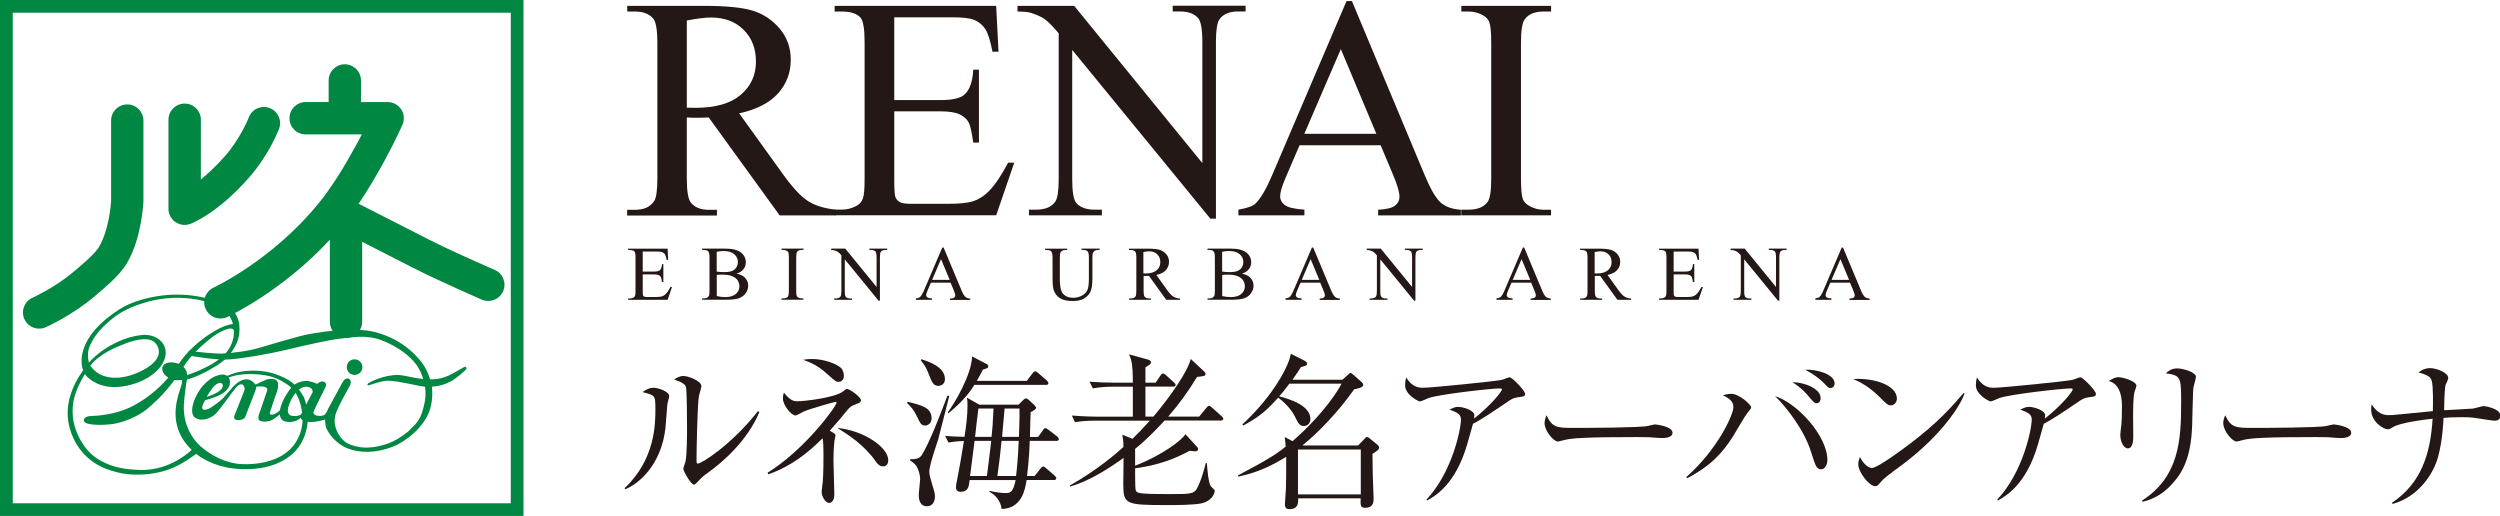<?xml version="1.0" encoding="UTF-8"?>
<svg id="_レイヤー_2" data-name="レイヤー_2" xmlns="http://www.w3.org/2000/svg" viewBox="0 0 329.46 67.99">
  <defs>
    <style>
      .cls-1 {
        fill: #008742;
      }

      .cls-2 {
        fill: #231815;
      }
    </style>
  </defs>
  <g id="type">
    <g>
      <g>
        <path class="cls-2" d="M87.95,53.25c-.04.5-.22,2.77-.26,3.23-.57,4.72-3.4,7.22-5.27,7.99l-.11-.13c4.06-3.82,4.06-8.56,4.06-10.41s-.02-1.82-1.69-2.26c.35-.24.83-.57,1.45-.57.57,0,2.06.48,2.06,1.1,0,.17-.22.9-.24,1.05ZM93.28,62.31c-.75.53-.81.61-1.38,1.23-.11.11-.31.33-.44.33-.42,0-1.41-1.8-1.41-2.09,0-.15.26-.81.29-.97.2-.92.2-3.78.2-4.37,0-.81-.02-4.88-.13-5.4-.09-.39-.53-.68-1.58-1.03.29-.18.72-.46,1.23-.46.66,0,2.37.66,2.37,1.32,0,.2-.26,1.08-.31,1.25-.22,1.12-.33,7.27-.33,8.61,0,.09,0,.37.15.37.53,0,4.5-2.52,7.95-6.92l.18.13c-1.49,3.6-4.65,6.48-6.78,7.99Z"/>
        <path class="cls-2" d="M112.82,53.27c-.61.2-.77.31-1.23.86-.48.62-1.19,1.45-2.24,2.63.68.4.75.44.75.64,0,.11-.11.55-.13.66-.04.29-.13,1.29-.13,2.66,0,.68.11,3.75.11,4.39,0,.15,0,1.16-.68,1.16-.55,0-.99-.92-.99-1.43,0-.22.13-1.16.15-1.36.09-1.05.09-3.05.09-3.56s0-1.89-.13-2.15c-1.84,1.82-3.97,3.62-7.14,4.74l-.09-.22c4.87-2.99,9.09-8.76,9.09-9.24,0-.02-.02-.09-.13-.09-.13,0-3.14.83-4.24,1.29-.18.07-.86.5-1.03.5-.61,0-1.67-1.38-1.67-2.22,0-.44.07-.61.13-.79.81,1.03,1.27,1.14,1.76,1.14,1.01,0,4.98-.48,6.02-1.29.37-.29.42-.33.55-.33.33,0,1.82,1.05,1.82,1.49,0,.22-.13.35-.64.5ZM110.5,50.32c-.31,0-.33,0-1.56-1.1-1.32-1.19-2.42-1.56-3.1-1.8.37-.07.59-.11,1.14-.11,1.69,0,3.34.68,3.86,1.19.29.29.37.79.37,1.01,0,.42-.2.81-.72.81ZM116.38,61.46c-.5,0-.77-.37-.99-.68-1.52-2.15-3.56-3.47-5.05-4.39,3.65.37,6.72,2.63,6.72,4.26,0,.11-.02.81-.68.81Z"/>
        <path class="cls-2" d="M121.89,56.08c-.48,0-.64-.33-1.03-1.16-.46-.94-.68-1.16-1.34-1.84l.09-.13c1.89.46,3.16.77,3.16,2.2,0,.64-.51.94-.88.94ZM123.65,57.86c-.31,1.03-.9,2.63-1.1,3.71-.04.2-.09.4-.09.57,0,.35.15.94.42,1.82.29.9.33,1.12.33,1.47,0,.7-.35,1.29-1.05,1.29-1.05,0-1.08-1.14-1.08-1.51,0-.33.18-1.76.18-2.04,0-.53-.15-1.03-.35-1.49-.2-.44-.35-.55-.99-1.03l.02-.13c.59,0,1.21,0,1.58-.61,1.05-1.76,2.33-5.12,3.34-7.77l.24.04c-.24.9-1.23,4.9-1.45,5.69ZM123.67,50.85c-.68,0-.86-.46-1.36-1.76-.24-.66-.57-1.1-.97-1.62l.07-.13c.9.29,3.12.97,3.12,2.63,0,.59-.46.88-.86.88ZM139.19,58.1h-3.49c-.02.77-.07,2.26-.35,4.63h.99l.79-.99c.15-.18.24-.26.35-.26s.22.09.4.24l1.12.97c.13.13.2.22.2.33,0,.2-.18.24-.33.24h-3.58c-.2,1.25-.61,3.73-3.29,3.82-.13-1.14-.92-1.93-1.6-2.26l.02-.13c.77.2,1.73.29,2.06.29.57,0,1.03,0,1.36-1.71h-6.06c-.11.9-.18,1.54-1.21,1.54-.35,0-.59-.2-.59-.57,0-.24.04-.46.11-.81.35-1.78.48-2.5.94-5.31-.11,0-1.12.02-2.04.2l-.44-.88c.7.07,1.12.09,2.55.13.24-1.47.4-2.85.4-4.06,0-.57-.02-.83-.07-1.1l1.62.92h5.18l.59-.59c.15-.15.26-.24.4-.24.11,0,.22.09.42.26l.66.61c.13.13.24.29.24.37,0,.2-.44.44-.72.57,0,.13-.09,2.66-.09,3.27h1.08l.64-.9c.13-.2.22-.26.31-.26s.22.07.42.22l1.16.9c.09.07.2.24.2.33,0,.17-.15.24-.33.24ZM137.81,50.72h-9.4c-1.01,1.69-2.57,3.03-3.4,3.73l-.11-.11c.86-1.12,3.14-4.96,3.21-7.36l1.91.99c.11.04.22.17.22.29,0,.2-.11.29-.7.44-.46.88-.61,1.14-.81,1.49h6.59l.75-.99c.13-.18.24-.26.35-.26.13,0,.22.07.4.22l1.14.99c.11.11.2.22.2.33,0,.18-.11.24-.33.24ZM128.43,58.1l-.59,4.63h2.22c.22-1.71.29-2.28.31-2.46.04-.26.22-1.82.26-2.17h-2.2ZM128.94,53.84c-.13.94-.33,2.7-.44,3.73h2.17c.13-1.25.15-1.49.26-3.73h-2ZM131.99,58.1c-.22,2.15-.24,2.39-.55,4.63h2.46c.13-1.1.26-2.44.35-4.63h-2.26ZM132.39,53.84c-.07.81-.09,1.08-.33,3.73h2.22c.02-.66.11-2.88.07-3.73h-1.95Z"/>
        <path class="cls-2" d="M144.26,55.44c-.37,0-1.52,0-2.59.2l-.42-.88c1.6.13,2.99.15,3.36.15h4.68v-3.95h-2.7c-.37,0-1.52.02-2.57.22l-.44-.88c1.12.09,2.24.13,3.38.13h2.33c0-2.59-.22-3.07-.5-3.73l2.55.7c.13.04.33.15.33.33,0,.24-.02.24-.72.68v2.02h1.34l.66-.97c.07-.09.18-.24.31-.24.15,0,.29.13.42.24l1.03.94c.11.11.22.2.22.33,0,.2-.18.22-.33.22h-3.65v3.95h1.05c2.26-2.68,4.52-5.93,4.92-7.6l1.71,1.6c.11.09.24.24.24.33,0,.33-.11.33-1.12.44-1.23,2.04-2.48,3.71-3.8,5.23h4.08l.94-1.14c.11-.13.24-.29.35-.29.13,0,.29.15.4.24l1.27,1.14c.11.11.22.2.22.33,0,.2-.18.24-.33.24h-7.4c-1.84,1.98-2.9,2.94-3.89,3.73v2.22c3.49-1.34,6.15-3.34,6.63-4.15l1.49,1.62c.09.09.18.22.18.35,0,.26-.29.29-.42.29s-.61-.07-.7-.07c-2.17,1.16-4.11,1.87-7.18,2.31,0,.48,0,2.66.07,2.88.07.2.24.39,1.05.44.92.07,2.88.07,3.6.07,2.46,0,3.01-.02,3.4-.68.59-1.01,1.14-3.14,1.19-3.4h.15c.04.68.2,2.77.57,3.1.42.4.46.44.46.59,0,.2-.24,1.23-1.69,1.6-.94.24-3.45.24-4.65.24-5.51,0-5.71-.11-5.71-2.9,0-.53.04-2.85.04-3.32-1.98,1.43-4.55,3.07-7.05,3.78l-.04-.13c3.62-2.04,6.28-4.35,7.07-5.09,0-.83-.07-1.14-.15-1.62l1.34.55c.72-.7,1.36-1.36,2.28-2.39h-7.27Z"/>
        <path class="cls-2" d="M176.91,50.04l.79-.7c.11-.09.2-.2.29-.2.07,0,.24.15.37.26l1.1.97c.11.09.2.24.2.33,0,.35-.61.48-1.21.61-2.13,3.05-4.87,5.84-6.83,7.4h7.36l.86-.9c.09-.11.2-.22.33-.22s.24.11.35.2l.92.75c.15.13.31.26.31.46,0,.26-.42.53-.88.81,0,.64.02,2.33.04,2.83.04,1.01.11,2.94.11,3.03,0,.42,0,1.25-1.1,1.25-.64,0-.64-.33-.61-1.25h-8.23c.02.72-.07,1.43-1.14,1.43-.4,0-.61-.15-.61-.66,0-.33.13-1.71.13-2,.04-1.03.04-1.87.04-4.24-1.8,1.1-3.54,2-6.28,2.61l-.09-.15c4.37-2.31,5.29-2.99,6.3-3.8-.07-.83-.07-.92-.13-1.27l1.03.55c4.24-3.69,6.15-6.92,6.46-7.58h-6.87c-.59.81-1.03,1.34-1.34,1.67,1.14.31,4.11,1.12,4.11,2.99,0,.55-.37.92-.86.92-.57,0-.75-.35-1.23-1.34-.42-.81-1.25-1.73-2.15-2.39-1.36,1.47-2.17,2.35-4.61,3.67l-.11-.15c4.35-4.04,6.24-8.06,6.37-9.31l1.87.94c.11.07.29.2.29.37,0,.24-.26.31-.81.44-.29.46-.59.92-1.12,1.67h6.61ZM171.05,59.24v5.91h8.28v-5.91h-8.28Z"/>
        <path class="cls-2" d="M199.94,52.37c-.57.09-.77.24-1.58.79-1.38.94-3.16,2.15-4.24,2.68-.13.42-.66,2.35-.77,2.72-1.54,5.29-4.19,6.79-5.29,7.4l-.07-.13c3.38-3.58,4.54-9.27,4.54-10.54,0-.64-.37-.9-1.52-1.32.55-.24.77-.35,1.12-.35.81,0,2.17.5,2.17,1.1,0,.13-.02.33-.04.44,2.2-1.73,3.67-3.56,3.67-3.84,0-.07-.02-.13-.31-.13-1.14,0-7.77.75-9.31,1.25-.2.07-1.01.46-1.19.46-.22,0-1.95-.9-1.95-2.11,0-.37.04-.7.15-1.05.81,1.36,1.76,1.36,2.26,1.36.97,0,9.29-.83,10.28-1.03.18-.02.92-.35,1.08-.35.35,0,2.04,1.78,2.04,2.15s-.09.37-1.05.5Z"/>
        <path class="cls-2" d="M219.05,57.73c-.2,0-.72-.04-.77-.04-.79-.07-1.01-.09-2.48-.09-6.7,0-8.67.13-9.66.39-.07.02-.77.2-.83.2-.57,0-1.76-1.41-1.76-2.42,0-.13.02-.55.26-1.05.75,1.67,1.43,1.67,3.71,1.67,1.52,0,8.65-.02,9.66-.26.13-.02.77-.2.9-.2s2.33.24,2.33,1.1c0,.68-1.1.7-1.36.7Z"/>
        <path class="cls-2" d="M230.31,54.37c-.37.46-1.65,2.7-1.93,3.14-1.32,2.09-2.9,3.89-6.08,5.53l-.04-.2c4.13-3.65,6.17-8.21,6.17-9.16,0-.55-.2-1.05-1.38-1.58.24-.09.68-.2,1.12-.2,1.03,0,2.61,1.43,2.61,1.8,0,.11-.24.42-.46.66ZM240.01,61.85c-.64,0-.77-.48-1.34-2.28-.9-2.92-3.29-5.97-4.74-7.36,2.79.83,6.89,5.16,6.89,8.43,0,.59-.33,1.21-.81,1.21ZM239.42,53.14c-.31,0-.4-.11-1.16-1.01-.09-.11-.9-1.08-2.06-1.76,1.38-.02,3.73.75,3.73,2.11,0,.44-.26.66-.51.66ZM241.24,51.14c-.26,0-.33-.07-.92-.7-.2-.22-1.19-1.1-2.44-1.71,1.41-.09,3.89.53,3.89,1.8,0,.42-.29.61-.53.61Z"/>
        <path class="cls-2" d="M249.17,53.42c-.37,0-.64-.26-1.34-.97-1.54-1.56-2.77-2.13-3.6-2.5,2.63-.18,5.75.77,5.75,2.59,0,.48-.37.88-.81.88ZM251.08,60.95c-.46.35-2.52,1.84-2.9,2.22-.11.11-.59.66-.7.77-.09.09-.26.13-.37.13-.77,0-2.22-1.84-2.22-2.88,0-.4.13-.72.22-.97.5.99,1.14,1.45,1.6,1.45.72,0,4.13-2.53,5.07-3.25,3.54-2.7,5.23-4.59,7-6.63l.11.07c-.53,1.6-2.99,5.38-7.82,9.09Z"/>
        <path class="cls-2" d="M275.16,52.37c-.57.09-.77.24-1.58.79-1.38.94-3.16,2.15-4.24,2.68-.13.42-.66,2.35-.77,2.72-1.54,5.29-4.19,6.79-5.29,7.4l-.07-.13c3.38-3.58,4.54-9.27,4.54-10.54,0-.64-.37-.9-1.52-1.32.55-.24.77-.35,1.12-.35.81,0,2.17.5,2.17,1.1,0,.13-.02.33-.04.44,2.2-1.73,3.67-3.56,3.67-3.84,0-.07-.02-.13-.31-.13-1.14,0-7.77.75-9.31,1.25-.2.07-1.01.46-1.19.46-.22,0-1.95-.9-1.95-2.11,0-.37.04-.7.15-1.05.81,1.36,1.76,1.36,2.26,1.36.97,0,9.29-.83,10.28-1.03.18-.02.92-.35,1.08-.35.35,0,2.04,1.78,2.04,2.15s-.09.37-1.05.5Z"/>
        <path class="cls-2" d="M281.31,51.6c-.2.61-.2,2.57-.2,3.32,0,.39.02,2.2.02,2.57,0,.33,0,1.6-.7,1.6-.59,0-1.01-.92-1.01-1.8,0-.22.13-1.21.15-1.41.04-.35.07-1.12.07-2.35q0-2.83-1.73-3.32c.42-.26.81-.5,1.27-.5.53,0,2.37.5,2.37,1.14,0,.09-.22.68-.24.75ZM289.04,51.18c-.04.29-.13,4.11-.15,4.9-.15,4.04-1.14,6.04-2.57,7.62-1.67,1.89-3.34,2.28-3.97,2.42l-.07-.15c4.9-3.14,5.16-7.95,5.16-12.98,0-3.36-.07-3.49-2.02-3.8.29-.26.75-.64,1.49-.64.79,0,2.48.5,2.48,1.1,0,.24-.33,1.32-.35,1.54Z"/>
        <path class="cls-2" d="M308.49,57.73c-.2,0-.72-.04-.77-.04-.79-.07-1.01-.09-2.48-.09-6.7,0-8.67.13-9.66.39-.07.02-.77.2-.83.2-.57,0-1.76-1.41-1.76-2.42,0-.13.02-.55.26-1.05.75,1.67,1.43,1.67,3.71,1.67,1.52,0,8.65-.02,9.66-.26.13-.02.77-.2.9-.2s2.33.24,2.33,1.1c0,.68-1.1.7-1.36.7Z"/>
        <path class="cls-2" d="M328.63,55.44c-.18,0-1.93-.29-2.2-.33-.81-.13-1.41-.13-2.02-.13-1.16,0-1.87.04-2.39.09-.02.37-.11,2.92-.72,5.14-.53,1.98-2.37,5.2-6.02,6.21l-.04-.17c3.84-2.59,5.05-6.39,5.34-11.07-1.32.13-4.3.55-5.18,1.08-.44.26-.48.31-.75.31-.5,0-2.17-.94-2.17-2.59,0-.26.02-.46.07-.68.75,1.14,1.49,1.41,2.24,1.41.35,0,.46,0,1.52-.11.68-.07,3.69-.35,4.3-.42.02-.92.07-3.23-.15-4-.15-.57-.7-.81-1.73-1.1.59-.5,1.25-.57,1.47-.57.9,0,2.44.59,2.44,1.32,0,.18-.31.81-.37.94-.04.11-.15,1.56-.15,2.28,0,.57-.02.75-.02,1.01.4-.02,3.8-.2,3.84-.22.24-.04,1.21-.33,1.36-.33.09,0,2.2.29,2.2,1.25,0,.68-.55.68-.83.68Z"/>
      </g>
      <g>
        <path class="cls-2" d="M110.12,28.39h-7.37l-9.35-12.91c-.69.03-1.26.04-1.69.04-.18,0-.37,0-.57-.01-.2,0-.41-.02-.63-.03v8.03c0,1.74.19,2.82.57,3.24.52.6,1.29.9,2.32.9h1.08v.75h-11.83v-.75h1.04c1.17,0,2-.38,2.51-1.14.29-.42.43-1.42.43-2.99V5.66c0-1.74-.19-2.82-.57-3.24-.53-.6-1.32-.9-2.36-.9h-1.04v-.75h10.06c2.93,0,5.1.21,6.49.64,1.39.43,2.57,1.22,3.54,2.36.97,1.15,1.46,2.52,1.46,4.1,0,1.7-.55,3.17-1.66,4.42-1.11,1.25-2.82,2.13-5.14,2.65l5.7,7.92c1.3,1.82,2.42,3.03,3.36,3.63.94.6,2.16.98,3.67,1.14v.75ZM90.51,14.19c.26,0,.48,0,.67.01.19,0,.35.01.47.01,2.63,0,4.62-.57,5.96-1.71,1.34-1.14,2.01-2.59,2.01-4.36s-.54-3.13-1.62-4.21c-1.08-1.08-2.51-1.62-4.29-1.62-.79,0-1.85.13-3.2.39v11.49Z"/>
        <path class="cls-2" d="M117.85,2.27v10.92h6.07c1.58,0,2.63-.24,3.16-.71.71-.62,1.1-1.72,1.18-3.3h.75v9.61h-.75c-.19-1.34-.38-2.21-.57-2.59-.24-.48-.65-.85-1.2-1.12-.56-.27-1.41-.41-2.57-.41h-6.07v9.1c0,1.22.05,1.97.16,2.23.11.26.3.48.57.63.27.16.79.23,1.55.23h4.69c1.56,0,2.7-.11,3.4-.33s1.39-.65,2.04-1.28c.84-.84,1.7-2.11,2.59-3.81h.81l-2.38,6.93h-21.29v-.75h.98c.65,0,1.27-.16,1.85-.47.43-.22.73-.54.89-.98.16-.43.23-1.32.23-2.67V5.57c0-1.75-.18-2.83-.53-3.24-.49-.54-1.3-.81-2.44-.81h-.98v-.75h21.29l.31,6.05h-.79c-.29-1.45-.6-2.45-.95-2.99s-.86-.96-1.54-1.24c-.54-.2-1.5-.31-2.87-.31h-7.58Z"/>
        <path class="cls-2" d="M134.06.77h7.5l16.89,20.72V5.55c0-1.7-.19-2.76-.57-3.18-.5-.57-1.3-.86-2.38-.86h-.96v-.75h9.61v.75h-.98c-1.17,0-2,.35-2.48,1.06-.3.43-.45,1.43-.45,2.97v23.28h-.73l-18.21-22.24v17.01c0,1.7.18,2.76.55,3.18.52.57,1.31.86,2.38.86h.98v.75h-9.61v-.75h.96c1.18,0,2.02-.35,2.51-1.06.3-.43.45-1.43.45-2.97V4.39c-.8-.94-1.41-1.55-1.82-1.85s-1.02-.58-1.82-.84c-.39-.12-.99-.18-1.79-.18v-.75Z"/>
        <path class="cls-2" d="M181.95,19.14h-10.69l-1.87,4.36c-.46,1.07-.69,1.87-.69,2.4,0,.42.2.79.6,1.11.4.32,1.27.53,2.6.62v.75h-8.7v-.75c1.15-.2,1.9-.47,2.24-.79.69-.65,1.46-1.98,2.3-3.97L177.45.14h.71l9.61,22.98c.77,1.85,1.48,3.04,2.11,3.59.63.55,1.51.86,2.64.93v.75h-10.9v-.75c1.1-.05,1.84-.24,2.23-.55.39-.31.58-.69.58-1.14,0-.6-.27-1.54-.81-2.83l-1.67-3.97ZM181.38,17.63l-4.68-11.16-4.81,11.16h9.49Z"/>
        <path class="cls-2" d="M204.4,27.63v.75h-11.83v-.75h.98c1.14,0,1.97-.33,2.48-1,.33-.43.49-1.48.49-3.14V5.66c0-1.4-.09-2.32-.26-2.77-.14-.34-.41-.63-.83-.88-.6-.33-1.22-.49-1.87-.49h-.98v-.75h11.83v.75h-1c-1.13,0-1.95.33-2.46,1-.34.43-.51,1.48-.51,3.14v17.84c0,1.4.09,2.32.26,2.77.14.34.42.63.86.88.58.33,1.2.49,1.85.49h1Z"/>
      </g>
      <g>
        <path class="cls-1" d="M68.99,67.99H0V0h68.99v67.99ZM1.68,66.32h65.63V1.68H1.68v64.64Z"/>
        <path class="cls-1" d="M3.21,42.06c-.48-1.07-.01-2.34,1.07-2.82h.02s.05-.03.09-.05c.08-.04.21-.1.37-.18.32-.16.79-.41,1.34-.72,1.09-.62,2.5-1.53,3.72-2.57.61-.52,1.3-1.11,1.92-1.69.61-.58,1.13-1.17,1.33-1.53.59-.99,1.02-2.44,1.26-3.66.23-1.19.3-2.17.31-2.38v-10.57c0-1.17.95-2.13,2.13-2.13s2.13.96,2.13,2.13v10.71c0,.07-.06,1.21-.34,2.75-.29,1.55-.78,3.52-1.82,5.31-.58.97-1.33,1.74-2.07,2.46-.75.71-1.51,1.34-2.07,1.82-3.03,2.61-6.47,4.13-6.57,4.18-.29.13-.58.19-.87.19-.82,0-1.59-.47-1.95-1.26"/>
        <path class="cls-1" d="M23.12,29.27c-.57-.4-.92-1.05-.92-1.75v-11.74c0-1.18.96-2.13,2.14-2.13s2.13.96,2.13,2.13v7.87c.89-.72,1.95-1.7,3.12-3.01,2.04-2.3,3.16-5.04,3.2-5.17h0c.42-1.11,1.65-1.65,2.75-1.23,1.1.42,1.65,1.65,1.23,2.75-.06.13-1.28,3.39-4,6.47-4.11,4.65-7.41,5.95-7.7,6.05-.24.09-.49.13-.74.13-.43,0-.85-.13-1.22-.39"/>
        <path class="cls-1" d="M65.2,35.57s-.33-.14-.89-.39c-1.67-.73-5.39-2.38-7.99-3.71-1.49-.76-4.11-2.1-6.37-3.25-1.02-.52-1.96-1-2.69-1.37,1.35-1.99,2.55-4.07,3.51-5.85,1.38-2.57,2.25-4.5,2.26-4.54.3-.66.24-1.43-.15-2.03-.39-.61-1.07-.98-1.79-.98h-3.52v-2.84c0-1.18-.96-2.14-2.13-2.14s-2.13.96-2.13,2.14v2.84h-3.03c-1.18,0-2.13.95-2.13,2.13s.95,2.13,2.13,2.13h7.4c-.27.54-.58,1.12-.92,1.72-1.28,2.35-2.98,5.16-4.72,7.3-3.06,3.78-6.57,6.61-9.3,8.46-1.36.93-2.53,1.61-3.35,2.06-.41.23-.73.39-.94.5-.11.06-.19.09-.24.12-.02.01-.04.02-.05.03h-.01c-1.07.5-1.54,1.76-1.04,2.83.36.78,1.13,1.24,1.94,1.24.3,0,.6-.06.89-.19.14-.08,7.13-3.28,13.53-10.19v10.81c0,1.18.95,2.13,2.13,2.13s2.13-.95,2.13-2.13v-10.53c2.31,1.17,5.09,2.59,6.64,3.39,3.69,1.88,9.11,4.21,9.13,4.23.28.12.56.17.85.17.83,0,1.61-.48,1.96-1.29.46-1.08-.03-2.34-1.11-2.8"/>
        <path class="cls-1" d="M47.76,48.38c0,.57-.46,1.03-1.03,1.03s-1.03-.46-1.03-1.03.46-1.03,1.03-1.03,1.03.46,1.03,1.03"/>
        <path class="cls-1" d="M61.5,48.55c-.02.17-1.37,1.33-2.1,1.71-.79.42-1.59.65-2.49.7.16,1.26-.03,2.46-.38,3.37-.79,2.02-3.02,3.86-4.75,4.53-2.41.94-4.5.83-6.07.19-1.57-.64-2.52-2.12-2.72-2.67-.13-.34-.15-1.1-.15-1.1,0,0-1.02.37-2.06.34-1.04-.03-1.15-.56-1.15-.56,0,0-.83.83-2.12.46-.62-.18-.64-.92-.64-.92,0,0-.51.45-.96.72-.32.19-1.08.36-1.63.14-.39-.15-.17-.8-.17-.8,0,0,1.05-3,1.09-3.18.03-.13.1-.33-.28-.48-.38-.15-1.17-.04-1.17-.04,0,0,.05.12-.04.36-.09.25-.29.77-.29.77l-1.13,2.92s-.27.41-1.07.34c-.52-.04-.33-.57-.33-.57,0,0,1.22-3.1,1.33-3.37.1-.28-.11-.7-.31-.75-.2-.05-.43-.01-.8.4-.37.4-2.08,2.87-2.69,3.47-.61.61-1.82,1.06-2.66.55-1.05-.63-.04-3.14,1.02-4.29,0,0,.41-.44.9-.82.39-.3,1.03-.58,1.6-.61.45-.02,1.03.2,1.03,1.04,0,.78-.75,1.42-1.61,1.78-.71.3-1.66.56-1.66.56,0,0-.54.83-.36,1.14.15.25.71.08,1.05-.13.28-.17,1.27-.86,1.68-1.29.4-.43,1.05-1.23,1.35-1.54.3-.3,1.03-1,1.83-.93.65.06,1.07.69,1.07.69,0,0,.63-.26,1.07-.49.43-.23,1.1-.37,1.59-.14.53.26.3,1.24.18,1.55-.14.37-.82,2.39-.9,2.67-.07.28-.1.39.3.37.41-.02.97-.54.97-.54,0,0,.22-.98.61-1.66.23-.41.72-1.21,1.07-1.53.61-.55,1.24-.67,1.65-.71.64-.06,1.6.39,1.6.39,0,0,.52-.51.95-.25.43.25.11.74.11.74,0,0-1.53,3.02-1.55,3.25-.03.23.18.45.74.48.56.03.71-.15.71-.15,0,0,.14-.09.29-.38.08-.15.24-.5.24-.5l1.83-3.36s.36-.76.88-.5c.37.19.16.8.16.8,0,0-1.35,2.44-1.5,2.82-.15.38-.61,1.07-.56,2.08.03.65.4,1.81,1.31,2.55.5.41,1.27.63,1.98.75,1.29.23,3.09-.14,4.38-.74.72-.33,1.81-1.09,2.25-1.53,1.13-1.13,1.45-1.46,1.91-3.45.18-.77.18-1.54.08-2.25-.08,0-.16,0-.24-.02-.68-.06-3.12-.72-4.65-.76-.78-.02-2.36.57-2.54.61-.17.04-.17-.06-.13-.19.04-.13,2.09-1.23,4.06-1.17.78.02,2,.42,3.27.52-.22-.71-.53-1.34-.88-1.84-.84-1.19-2.51-2.42-4.45-3.2-2.24-.9-4.28-.38-5.53-.28-1.24.1-4.89.92-7.27,1.5-2.31.55-5.66,1.11-7.36,1.24-1.7.13-4.15-.32-4.76-.4-.61-.07-.7-.22-.7-.22,0,0-.07-.29.03-.44.1-.15.37-.01.72.02.36.02,2.89.38,4.15.25,1.27-.13,2.82-.23,4.94-.88,1.72-.53,2.7-.78,4.79-1.37,2.01-.56,7.18-1.26,9.88-.58,1.82.46,4.05,1.42,5.98,3.7.68.8,1.11,1.67,1.35,2.54.16,0,.32,0,.49,0,.68-.02,1.41-.25,1.94-.48.53-.23,1.9-1.06,2.08-1.14.17-.07.29,0,.27.17M28.03,52.01c.29-.13.87-.4,1.15-.73.17-.21.28-.53.05-.75-.23-.23-.8.07-1.18.55-.44.55-.81,1.22-.81,1.22,0,0,.32-.09.79-.29ZM41.15,51.36c-.12-.26-.56-.46-1.03-.38-.78.13-1.4,1.07-1.68,1.57-.23.42-.48,1.12-.5,1.37-.05.42.1.81.53.88.8.12,1.19-.17,1.19-.17l1.54-2.95s.02-.15-.05-.31Z"/>
        <path class="cls-1" d="M39.92,52.13c-.87-1.5-1.75-2.2-3.81-2.89-1.18-.4-3.51-.63-5.36-.02-.99.32-2.07.99-2.07.99l.45.05s1.34-1.14,4.62-.94c1.88.12,2.97.56,4.14,1.37,1.49,1.04,1.82,2.68,1.98,4.19.08.71-.05,3.31-2.34,4.91-1.53,1.07-3.65,1.47-5.71,1.37-2.19-.11-4.1-1.23-5.34-2.3-1.27-1.09-2.25-2.95-2.26-5.12,0-1.18.39-3.71.42-3.72,1.25-.35,2.45-.93,3.99-1.88,1.45-.9,2.68-2.52,2.88-4.04.27-2.03-.55-3.06-1.24-3.52-1.72-1.15-5.11-2.09-8.86-1.64-1.68.2-3.96.73-5.65,1.81-5.44,3.47-5.25,6.86-4.81,8.05-1.47,2.08-2.6,4.78-1.73,7.74.99,3.37,3.45,4.78,4.88,5.29,1.81.64,2.9.75,4.47.71,1.65-.04,3.2-.44,4.29-.92.95-.42,1.52-.77,3-1.8,1.09.86,3.06,1.89,5.9,2,3.64.14,5.7-1.05,6.73-1.96,1.4-1.22,1.85-2.78,2.01-3.86.19-1.32-.14-3.13-.56-3.86M30.74,44.58c-.22,1.04-.84,1.91-1.46,2.43-.97.81-1.74,1.19-2.24,1.44-1.37.69-2.4.97-2.4.97,0,0,.09-.56-.47-1.07.27-.41.55-.81.87-1.19.78-.93,1.73-1.78,2.78-2.62.9-.72,2.83-1.76,3.01-.95.01.34-.02.67-.08.99ZM18.36,61.93c-2.58-.09-4.01-.56-5.45-1.43-.59-.36-1.29-.97-1.89-1.84-.69-1-1.25-2.32-1.4-3.56-.25-2.16.37-3.79,1.56-5.8.59.83,2.16,1.9,4.54,1.68,2.44-.23,5.06-1.52,5.89-3.45.88-2.03-.86-3.6-2.92-3.38-2.43.26-5.16,1.62-6.97,3.63-.15-.45-.21-1.4.08-2.1.45-1.1,1.22-2.07,1.88-2.7,1.59-1.5,2.77-2.3,5.38-3.1,3.89-1.19,8.24-.6,10.37.93.68.49,1.08,1.17,1.27,1.89-.94.08-2.57.81-4.49,2.37-.71.58-1.46,1.34-1.81,1.76-.28.34-.56.72-.85,1.13-.75-.33-1.66-.27-2.02.18-.26.33-.25,1.09.65,1.62-1.47,1.72-3.31,3.11-5.1,3.95-2.02.95-4.39,1.1-4.92,1.1s-1.17.16-1.1.65c.08.64,2.61.6,3.91.4,1.55-.25,3.41-1.12,4.4-1.95.79-.67,2.2-1.89,3.63-3.84.29.05.63.04.98,0,0,.02,0,.05.01.08.05.61-.39,1.21-.71,2.84-.65,3.32.98,5.33,1.98,6.3-1.02.94-3.47,2.75-6.9,2.64ZM11.9,48.19c1.23-1.57,3.34-2.42,4.49-2.87,1.94-.76,3.26-.8,3.94-.25.57.46,1.7,2.31-2.11,4.01-2.58,1.15-4.55.71-5.51-.05-.53-.42-.76-.76-.82-.84Z"/>
      </g>
      <g>
        <path class="cls-2" d="M84.7,33.12v2.67h1.48c.38,0,.64-.06.77-.17.17-.15.27-.42.29-.81h.18v2.35h-.18c-.05-.33-.09-.54-.14-.63-.06-.12-.16-.21-.29-.27-.14-.07-.35-.1-.63-.1h-1.48v2.23c0,.3.01.48.04.54.03.06.07.12.14.15s.19.06.38.06h1.14c.38,0,.66-.03.83-.08.17-.05.34-.16.5-.31.21-.21.42-.52.63-.93h.2l-.58,1.69h-5.2v-.18h.24c.16,0,.31-.04.45-.11.11-.05.18-.13.22-.24.04-.11.06-.32.06-.65v-4.39c0-.43-.04-.69-.13-.79-.12-.13-.32-.2-.6-.2h-.24v-.18h5.2l.07,1.48h-.19c-.07-.35-.15-.6-.23-.73-.08-.13-.21-.23-.38-.3-.13-.05-.37-.07-.7-.07h-1.85Z"/>
        <path class="cls-2" d="M97.07,36.06c.47.1.82.26,1.05.48.32.31.48.68.48,1.12,0,.33-.11.66-.32.96-.21.31-.5.53-.87.67-.37.14-.94.21-1.69.21h-3.19v-.18h.25c.28,0,.48-.09.61-.27.08-.12.11-.36.11-.74v-4.36c0-.42-.05-.68-.14-.79-.13-.15-.32-.22-.58-.22h-.25v-.18h2.92c.54,0,.98.04,1.31.12.5.12.88.33,1.14.63.26.3.39.65.39,1.05,0,.34-.1.64-.31.91-.21.27-.51.47-.91.59ZM94.46,35.79c.12.02.26.04.42.05.16.01.33.02.52.02.48,0,.85-.05,1.09-.16.24-.1.43-.26.56-.48.13-.22.19-.45.19-.71,0-.4-.16-.73-.48-1.01-.32-.28-.79-.42-1.41-.42-.33,0-.63.04-.9.11v2.59ZM94.46,39.02c.38.09.76.13,1.14.13.6,0,1.06-.14,1.37-.41.31-.27.47-.6.47-1,0-.26-.07-.51-.21-.76-.14-.24-.38-.43-.7-.57-.32-.14-.72-.21-1.19-.21-.21,0-.38,0-.53,0-.15,0-.26.02-.35.03v2.77Z"/>
        <path class="cls-2" d="M105.88,39.32v.18h-2.89v-.18h.24c.28,0,.48-.08.61-.24.08-.11.12-.36.12-.77v-4.36c0-.34-.02-.57-.06-.68-.03-.08-.1-.15-.2-.21-.15-.08-.3-.12-.46-.12h-.24v-.18h2.89v.18h-.24c-.28,0-.48.08-.6.24-.08.11-.12.36-.12.77v4.36c0,.34.02.57.06.68.03.08.1.15.21.21.14.08.29.12.45.12h.24Z"/>
        <path class="cls-2" d="M109.56,32.76h1.83l4.13,5.06v-3.89c0-.42-.05-.67-.14-.78-.12-.14-.32-.21-.58-.21h-.23v-.18h2.35v.18h-.24c-.29,0-.49.09-.61.26-.07.11-.11.35-.11.73v5.69h-.18l-4.45-5.44v4.16c0,.42.04.67.13.78.13.14.32.21.58.21h.24v.18h-2.35v-.18h.23c.29,0,.49-.09.61-.26.07-.11.11-.35.11-.73v-4.69c-.2-.23-.34-.38-.45-.45-.1-.07-.25-.14-.45-.2-.1-.03-.24-.04-.44-.04v-.18Z"/>
        <path class="cls-2" d="M125.29,37.25h-2.61l-.46,1.07c-.11.26-.17.46-.17.59,0,.1.05.19.15.27s.31.13.63.15v.18h-2.13v-.18c.28-.05.46-.11.55-.19.17-.16.36-.48.56-.97l2.37-5.55h.17l2.35,5.62c.19.45.36.74.52.88.15.13.37.21.64.23v.18h-2.66v-.18c.27-.01.45-.06.55-.13.09-.08.14-.17.14-.28,0-.15-.07-.38-.2-.69l-.41-.97ZM125.15,36.88l-1.14-2.73-1.17,2.73h2.32Z"/>
        <path class="cls-2" d="M142.53,32.94v-.18h2.39v.18h-.25c-.27,0-.47.11-.61.33-.07.1-.1.34-.1.72v2.74c0,.68-.07,1.2-.2,1.58-.13.37-.4.69-.79.96-.39.27-.93.4-1.61.4-.74,0-1.3-.13-1.68-.38-.38-.25-.65-.6-.81-1.03-.11-.29-.16-.85-.16-1.66v-2.64c0-.42-.06-.69-.17-.82-.11-.13-.3-.19-.56-.19h-.25v-.18h2.92v.18h-.26c-.28,0-.48.09-.6.26-.08.12-.12.37-.12.75v2.94c0,.26.02.56.07.9.05.34.14.6.26.79.13.19.31.34.55.47.24.12.53.18.87.18.44,0,.84-.1,1.18-.29.35-.19.59-.44.71-.74.13-.3.19-.81.19-1.53v-2.73c0-.42-.05-.69-.14-.79-.13-.15-.32-.22-.58-.22h-.25Z"/>
        <path class="cls-2" d="M155.49,39.51h-1.8l-2.28-3.16c-.17,0-.31.01-.41.01-.04,0-.09,0-.14,0-.05,0-.1,0-.15,0v1.96c0,.42.05.69.14.79.13.15.32.22.57.22h.26v.18h-2.89v-.18h.25c.29,0,.49-.09.61-.28.07-.1.1-.35.1-.73v-4.36c0-.42-.05-.69-.14-.79-.13-.15-.32-.22-.58-.22h-.25v-.18h2.46c.72,0,1.25.05,1.59.16.34.1.63.3.87.58s.36.61.36,1c0,.41-.14.77-.41,1.08s-.69.52-1.26.65l1.39,1.94c.32.45.59.74.82.89.23.15.53.24.9.28v.18ZM150.69,36.04c.06,0,.12,0,.16,0,.05,0,.08,0,.11,0,.64,0,1.13-.14,1.46-.42s.49-.63.49-1.07-.13-.76-.4-1.03c-.26-.26-.61-.4-1.05-.4-.19,0-.45.03-.78.09v2.81Z"/>
        <path class="cls-2" d="M163.67,36.06c.47.1.82.26,1.05.48.32.31.48.68.48,1.12,0,.33-.11.66-.32.96-.21.31-.5.53-.87.67-.37.14-.94.21-1.69.21h-3.19v-.18h.25c.28,0,.48-.09.61-.27.08-.12.11-.36.11-.74v-4.36c0-.42-.05-.68-.14-.79-.13-.15-.32-.22-.58-.22h-.25v-.18h2.92c.54,0,.98.04,1.31.12.5.12.88.33,1.14.63.26.3.39.65.39,1.05,0,.34-.1.64-.31.91-.21.27-.51.47-.91.59ZM161.07,35.79c.12.02.26.04.42.05.16.01.33.02.52.02.48,0,.85-.05,1.09-.16.24-.1.43-.26.56-.48.13-.22.19-.45.19-.71,0-.4-.16-.73-.48-1.01-.32-.28-.79-.42-1.41-.42-.33,0-.63.04-.9.11v2.59ZM161.07,39.02c.38.09.76.13,1.14.13.6,0,1.06-.14,1.37-.41.31-.27.47-.6.47-1,0-.26-.07-.51-.21-.76-.14-.24-.38-.43-.7-.57-.32-.14-.72-.21-1.19-.21-.21,0-.38,0-.53,0-.15,0-.26.02-.35.03v2.77Z"/>
        <path class="cls-2" d="M174,37.25h-2.61l-.46,1.07c-.11.26-.17.46-.17.59,0,.1.05.19.15.27s.31.13.63.15v.18h-2.13v-.18c.28-.05.46-.11.55-.19.17-.16.36-.48.56-.97l2.37-5.55h.17l2.35,5.62c.19.45.36.74.52.88.15.13.37.21.64.23v.18h-2.66v-.18c.27-.01.45-.06.55-.13.09-.08.14-.17.14-.28,0-.15-.07-.38-.2-.69l-.41-.97ZM173.86,36.88l-1.14-2.73-1.17,2.73h2.32Z"/>
        <path class="cls-2" d="M180.13,32.76h1.83l4.13,5.06v-3.89c0-.42-.05-.67-.14-.78-.12-.14-.32-.21-.58-.21h-.23v-.18h2.35v.18h-.24c-.29,0-.49.09-.61.26-.07.11-.11.35-.11.73v5.69h-.18l-4.45-5.44v4.16c0,.42.04.67.13.78.13.14.32.21.58.21h.24v.18h-2.35v-.18h.23c.29,0,.49-.09.61-.26.07-.11.11-.35.11-.73v-4.69c-.2-.23-.34-.38-.45-.45-.1-.07-.25-.14-.45-.2-.1-.03-.24-.04-.44-.04v-.18Z"/>
        <path class="cls-2" d="M201.8,37.25h-2.61l-.46,1.07c-.11.26-.17.46-.17.59,0,.1.05.19.15.27s.31.13.63.15v.18h-2.13v-.18c.28-.05.46-.11.55-.19.17-.16.36-.48.56-.97l2.37-5.55h.17l2.35,5.62c.19.45.36.74.52.88.15.13.37.21.64.23v.18h-2.66v-.18c.27-.01.45-.06.55-.13.09-.08.14-.17.14-.28,0-.15-.07-.38-.2-.69l-.41-.97ZM201.66,36.88l-1.14-2.73-1.17,2.73h2.32Z"/>
        <path class="cls-2" d="M214.95,39.51h-1.8l-2.28-3.16c-.17,0-.31.01-.41.01-.04,0-.09,0-.14,0-.05,0-.1,0-.15,0v1.96c0,.42.05.69.14.79.13.15.32.22.57.22h.26v.18h-2.89v-.18h.25c.29,0,.49-.09.61-.28.07-.1.1-.35.1-.73v-4.36c0-.42-.05-.69-.14-.79-.13-.15-.32-.22-.58-.22h-.25v-.18h2.46c.72,0,1.25.05,1.59.16.34.1.63.3.87.58s.36.61.36,1c0,.41-.14.77-.41,1.08s-.69.52-1.26.65l1.39,1.94c.32.45.59.74.82.89.23.15.53.24.9.28v.18ZM210.16,36.04c.06,0,.12,0,.16,0,.05,0,.08,0,.11,0,.64,0,1.13-.14,1.46-.42s.49-.63.49-1.07-.13-.76-.4-1.03c-.26-.26-.61-.4-1.05-.4-.19,0-.45.03-.78.09v2.81Z"/>
        <path class="cls-2" d="M220.56,33.12v2.67h1.48c.38,0,.64-.06.77-.17.17-.15.27-.42.29-.81h.18v2.35h-.18c-.05-.33-.09-.54-.14-.63-.06-.12-.16-.21-.29-.27-.14-.07-.35-.1-.63-.1h-1.48v2.23c0,.3.01.48.04.54.03.06.07.12.14.15s.19.06.38.06h1.14c.38,0,.66-.03.83-.08.17-.05.34-.16.5-.31.21-.21.42-.52.63-.93h.2l-.58,1.69h-5.2v-.18h.24c.16,0,.31-.04.45-.11.11-.05.18-.13.22-.24.04-.11.06-.32.06-.65v-4.39c0-.43-.04-.69-.13-.79-.12-.13-.32-.2-.6-.2h-.24v-.18h5.2l.07,1.48h-.19c-.07-.35-.15-.6-.23-.73-.08-.13-.21-.23-.38-.3-.13-.05-.37-.07-.7-.07h-1.85Z"/>
        <path class="cls-2" d="M228.09,32.76h1.83l4.13,5.06v-3.89c0-.42-.05-.67-.14-.78-.12-.14-.32-.21-.58-.21h-.23v-.18h2.35v.18h-.24c-.29,0-.49.09-.61.26-.07.11-.11.35-.11.73v5.69h-.18l-4.45-5.44v4.16c0,.42.04.67.13.78.13.14.32.21.58.21h.24v.18h-2.35v-.18h.23c.29,0,.49-.09.61-.26.07-.11.11-.35.11-.73v-4.69c-.2-.23-.34-.38-.45-.45-.1-.07-.25-.14-.45-.2-.1-.03-.24-.04-.44-.04v-.18Z"/>
        <path class="cls-2" d="M243.82,37.25h-2.61l-.46,1.07c-.11.26-.17.46-.17.59,0,.1.05.19.15.27s.31.13.63.15v.18h-2.13v-.18c.28-.05.46-.11.55-.19.17-.16.36-.48.56-.97l2.37-5.55h.17l2.35,5.62c.19.45.36.74.52.88.15.13.37.21.64.23v.18h-2.66v-.18c.27-.01.45-.06.55-.13.09-.08.14-.17.14-.28,0-.15-.07-.38-.2-.69l-.41-.97ZM243.68,36.88l-1.14-2.73-1.17,2.73h2.32Z"/>
      </g>
    </g>
  </g>
</svg>